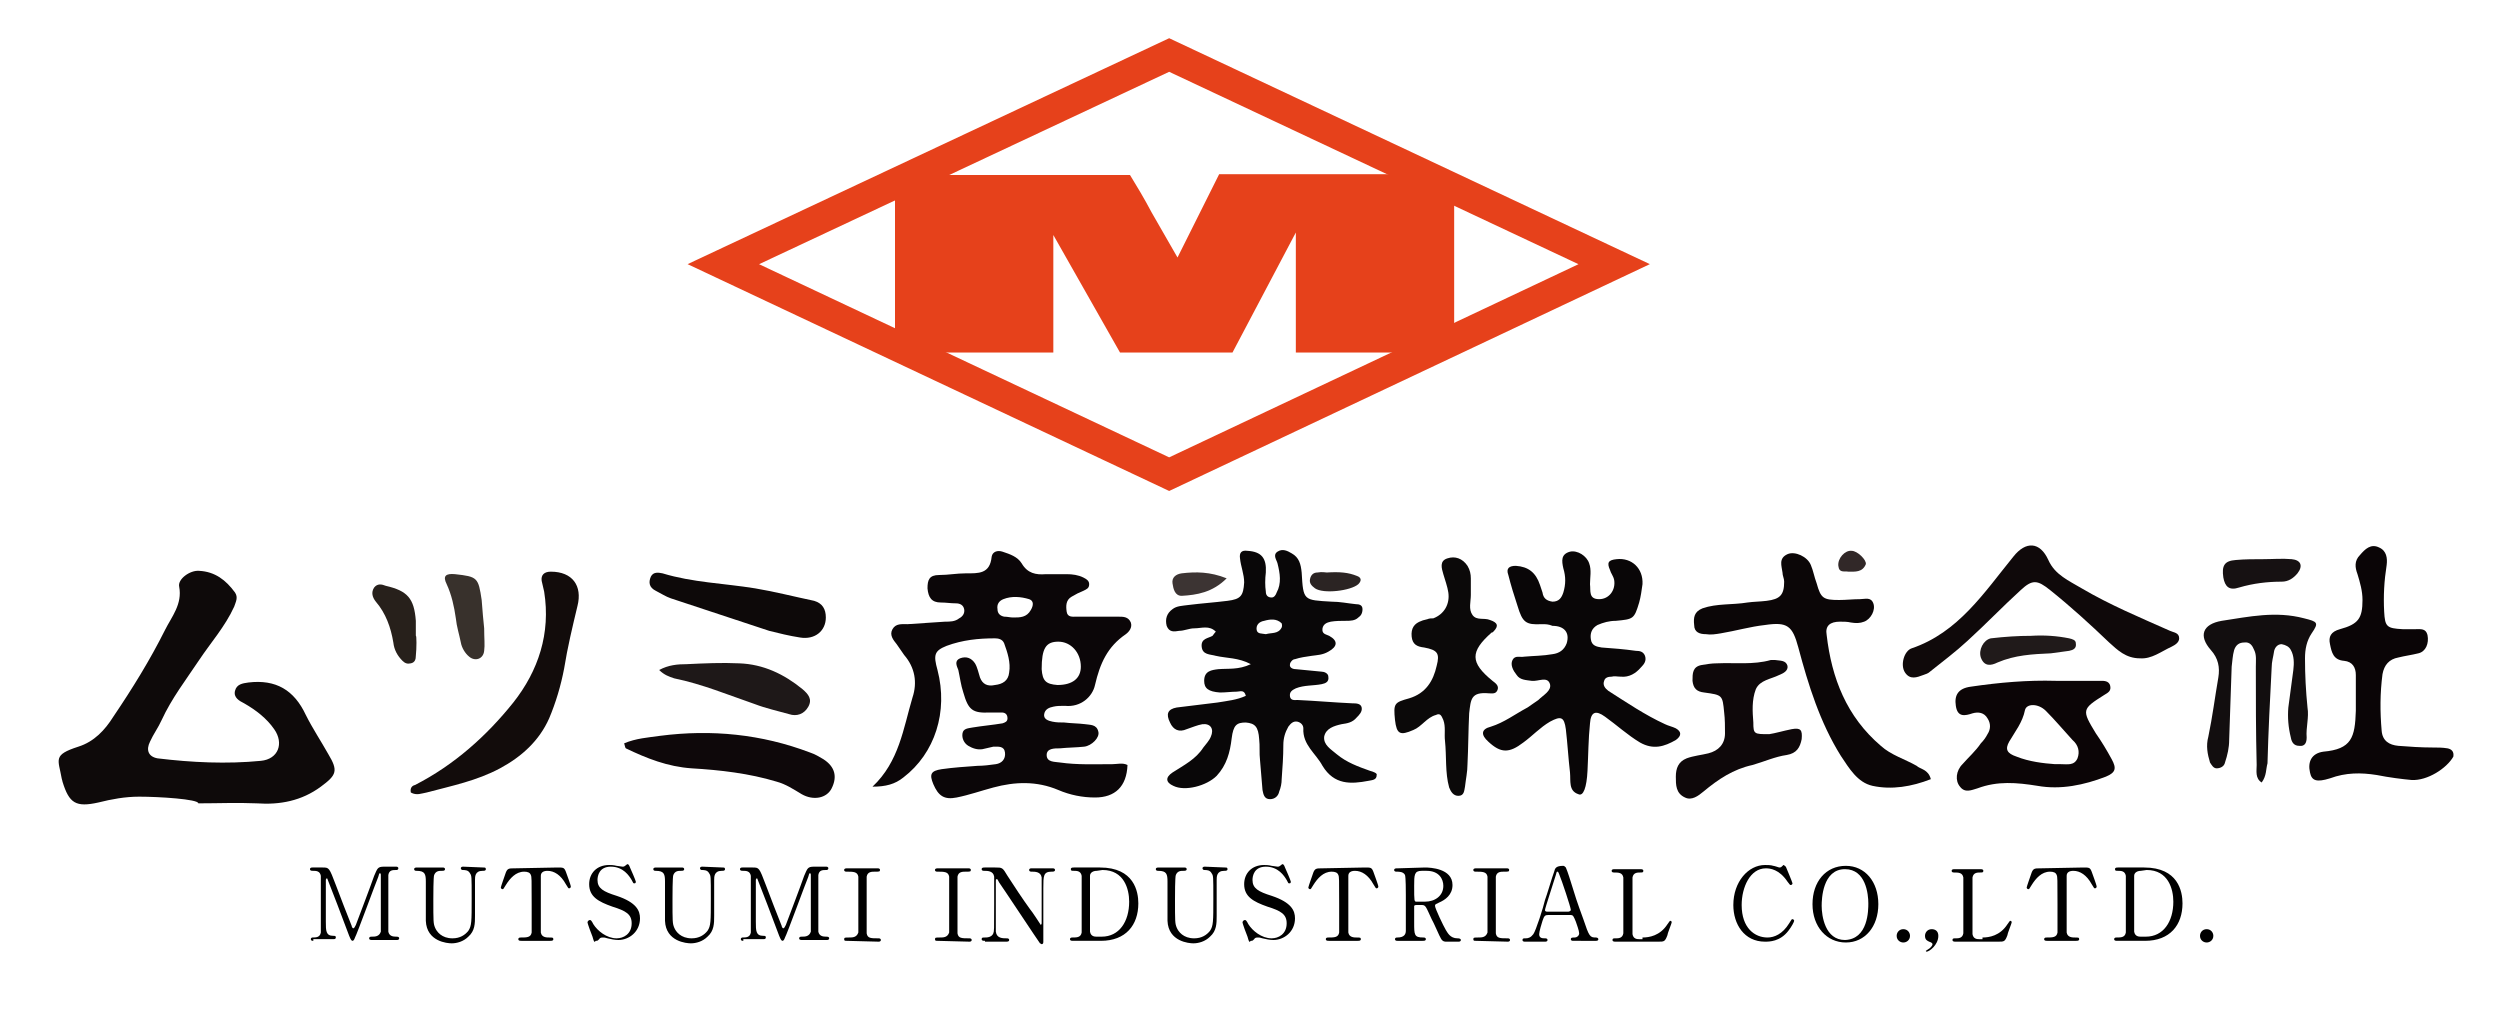 <?xml version="1.0" encoding="utf-8"?>
<!-- Generator: Adobe Illustrator 21.0.0, SVG Export Plug-In . SVG Version: 6.00 Build 0)  -->
<svg version="1.1" id="レイヤー_1" xmlns="http://www.w3.org/2000/svg" xmlns:xlink="http://www.w3.org/1999/xlink" x="0px"
	 y="0px" viewBox="0 0 300 121.4" style="enable-background:new 0 0 300 121.4;" xml:space="preserve">
<style type="text/css">
	.st0{fill:#E6411B;}
	.st1{fill:none;stroke:#E6411B;stroke-width:3.649;stroke-miterlimit:10;}
	.st2{fill:#0E0A0A;}
	.st3{fill:#090607;}
	.st4{fill:#0B0607;}
	.st5{fill:#0A0506;}
	.st6{fill:#0B0909;}
	.st7{fill:#120C0B;}
	.st8{fill:#0F090A;}
	.st9{fill:#120E0F;}
	.st10{fill:#0E080A;}
	.st11{fill:#0D0909;}
	.st12{fill:#1E1818;}
	.st13{fill:#38312C;}
	.st14{fill:#27201B;}
	.st15{fill:#201A1A;}
	.st16{fill:#161112;}
	.st17{fill:#3C3433;}
	.st18{fill:#2B2423;}
	.st19{fill:#312828;}
	.st20{fill:#0B0608;}
	.st21{fill:#090708;}
	.st22{fill:#0B0506;}
</style>
<g>
	<path class="st0" d="M174.5,21v21.3h-19V27.9l-7.6,14.4h-13.5l-8-14.1v14.1h-19V21h28.2c0.8,1.3,1.7,2.8,2.6,4.5l3.1,5.4l5-10h28.2
		V21z"/>
</g>
<g>
	<path d="M37.6,112.9c-0.1,0-0.3,0-0.3-0.2s0.2-0.2,0.2-0.2c0.4,0,0.9,0,1-0.6c0-0.2,0-0.2,0-3.4c0-0.6,0-3.2,0-3.4
		c-0.1-0.6-0.6-0.6-0.9-0.6c-0.2,0-0.4,0-0.4-0.2s0.2-0.2,0.3-0.2h1.2c0.8,0,0.8,0,1.6,2.1c0.3,0.8,1.6,4.2,1.9,4.9
		c0,0.1,0.1,0.3,0.2,0.3c0.1,0,0.2-0.2,0.3-0.4c0.6-1.6,1.6-4.2,2.2-5.9c0.4-0.9,0.4-1.1,1.2-1.1h1.4c0.1,0,0.3,0,0.3,0.2
		s-0.2,0.2-0.2,0.2c-0.5,0-0.9,0-1,0.6c0,0.2,0,2.8,0,3.4c0,3.2,0,3.3,0,3.4c0.1,0.5,0.5,0.6,0.9,0.6c0.2,0,0.4,0,0.4,0.2
		s-0.2,0.2-0.3,0.2h-2.9c-0.2,0-0.4,0-0.4-0.2s0.2-0.2,0.3-0.2c0.4,0,0.9,0,1.1-0.6c0-0.2,0-3.2,0-3.7s0-2.6,0-3.1
		c0-0.1,0-0.2-0.1-0.2s-0.1,0-0.2,0.4c-0.3,0.7-2.6,7-2.8,7.3c-0.1,0.3-0.2,0.4-0.3,0.4s-0.2-0.1-0.4-0.6c-0.4-1.1-2.5-6.6-2.6-6.8
		c0,0,0-0.1-0.1-0.1c0,0-0.1,0.1-0.1,0.2v5c0,1.1,0,1.7,0.9,1.7c0.2,0,0.3,0,0.3,0.2s-0.2,0.2-0.3,0.2h-2.4V112.9z"/>
	<path d="M58,104.1c0.2,0,0.3,0,0.3,0.2s-0.2,0.2-0.4,0.2c-0.9,0-0.9,0.7-0.9,1.1c0,0.6,0,3.6,0,4.3c0,0.9,0,1.8-0.8,2.5
		c-0.6,0.6-1.4,0.8-2,0.8c-0.5,0-3-0.2-3.1-2.7c0-0.7,0-4,0-4.7c0-0.9-0.1-1.3-1.1-1.3c-0.1,0-0.3,0-0.3-0.2s0.2-0.2,0.4-0.2h3
		c0.1,0,0.3,0,0.3,0.2s-0.2,0.2-0.4,0.2c-0.3,0-0.7,0-0.9,0.5c-0.1,0.2-0.1,2.5-0.1,2.9c0,2.7,0,2.9,0.2,3.4s0.8,1.3,2.1,1.3
		c0.9,0,1.5-0.4,1.9-0.9c0.4-0.6,0.4-1.1,0.4-3.9c0-2.7,0-2.7-0.2-3c-0.2-0.4-0.6-0.4-0.9-0.4c-0.1,0-0.2-0.1-0.2-0.2
		c0-0.2,0.2-0.2,0.3-0.2L58,104.1L58,104.1z"/>
	<path d="M66.9,104.1c0.7,0,0.8,0,1,0.5c0.1,0.3,0.6,1.6,0.6,1.8c0,0.1-0.1,0.2-0.2,0.2s-0.1,0-0.4-0.5c-0.6-1.1-1.4-1.6-2.2-1.6
		c-0.5,0-0.8,0.2-0.8,0.6c0,0.2,0,2.9,0,3.5c0,0.3,0,3.1,0,3.3c0.1,0.6,0.7,0.6,1,0.6c0.4,0,0.5,0,0.5,0.2s-0.2,0.2-0.4,0.2h-3.4
		c-0.2,0-0.4,0-0.4-0.2s0.2-0.2,0.3-0.2c0.7,0,1.2,0,1.3-0.6c0-0.2,0-0.2,0-3.4c0-3,0-3.3-0.1-3.5c-0.1-0.3-0.4-0.4-0.8-0.4
		c-1,0-1.7,0.8-2.2,1.6c-0.3,0.5-0.3,0.5-0.4,0.5c-0.1,0-0.2-0.1-0.2-0.2s0.5-1.5,0.6-1.8c0.2-0.5,0.4-0.5,1-0.5L66.9,104.1
		L66.9,104.1z"/>
	<path d="M71.1,112.4c-0.1-0.2-0.6-1.6-0.6-1.7c0-0.2,0.2-0.3,0.3-0.3c0.1,0,0.2,0.1,0.4,0.5c0.5,0.8,1.6,1.7,2.8,1.7
		c0.8,0,1.8-0.5,1.8-1.8c0-1.1-0.7-1.5-2.3-2c-1.7-0.6-2.8-1.2-2.8-2.7c0-1.3,0.9-2.3,2.4-2.3c0.2,0,0.5,0,0.9,0.1
		c0.1,0,0.6,0.1,0.7,0.1s0.2,0,0.3-0.1c0.2-0.1,0.2-0.2,0.3-0.2c0.1,0,0.2,0.1,0.3,0.4c0.1,0.2,0.7,1.6,0.7,1.7
		c0,0.2-0.1,0.2-0.2,0.2s-0.1,0-0.3-0.4c-0.3-0.5-1-1.6-2.5-1.6c-1.4,0-1.6,1.1-1.6,1.6c0,1,0.7,1.4,2.3,1.9
		c2.4,0.8,2.8,1.8,2.8,2.7c0,1.6-1.3,2.6-2.6,2.6c-0.4,0-0.9-0.1-1.3-0.2c-0.3-0.1-0.4-0.1-0.5-0.1c-0.2,0-0.4,0-0.5,0.2
		c-0.2,0.2-0.2,0.2-0.4,0.2C71.3,113.1,71.3,113.1,71.1,112.4z"/>
	<path d="M86.7,104.1c0.2,0,0.3,0,0.3,0.2s-0.2,0.2-0.4,0.2c-0.9,0-0.9,0.7-0.9,1.1c0,0.6,0,3.6,0,4.3c0,0.9,0,1.8-0.8,2.5
		c-0.6,0.6-1.4,0.8-2,0.8c-0.5,0-3-0.2-3.1-2.7c0-0.7,0-4,0-4.7c0-0.9-0.1-1.3-1.1-1.3c-0.1,0-0.3,0-0.3-0.2s0.2-0.2,0.4-0.2h3
		c0.1,0,0.3,0,0.3,0.2s-0.2,0.2-0.4,0.2c-0.3,0-0.7,0-0.9,0.5c-0.1,0.2-0.1,2.5-0.1,2.9c0,2.7,0,2.9,0.2,3.4s0.8,1.3,2.1,1.3
		c0.9,0,1.5-0.4,1.9-0.9c0.4-0.6,0.4-1.1,0.4-3.9c0-2.7,0-2.7-0.2-3c-0.2-0.4-0.6-0.4-0.9-0.4c-0.1,0-0.2-0.1-0.2-0.2
		c0-0.2,0.2-0.2,0.3-0.2L86.7,104.1L86.7,104.1z"/>
	<path d="M89.2,112.9c-0.1,0-0.3,0-0.3-0.2s0.2-0.2,0.2-0.2c0.4,0,0.9,0,1-0.6c0-0.2,0-0.2,0-3.4c0-0.6,0-3.2,0-3.4
		c-0.1-0.6-0.6-0.6-0.9-0.6c-0.2,0-0.4,0-0.4-0.2s0.2-0.2,0.3-0.2h1.2c0.8,0,0.8,0,1.6,2.1c0.3,0.8,1.6,4.2,1.9,4.9
		c0,0.1,0.1,0.3,0.2,0.3s0.2-0.2,0.3-0.4c0.6-1.6,1.6-4.2,2.2-5.9c0.4-0.9,0.4-1.1,1.2-1.1h1.4c0.1,0,0.3,0,0.3,0.2
		s-0.2,0.2-0.2,0.2c-0.5,0-0.9,0-1,0.6c0,0.2,0,2.8,0,3.4c0,3.2,0,3.3,0,3.4c0.1,0.5,0.5,0.6,0.9,0.6c0.2,0,0.4,0,0.4,0.2
		s-0.2,0.2-0.3,0.2h-2.9c-0.2,0-0.4,0-0.4-0.2s0.2-0.2,0.3-0.2c0.4,0,0.9,0,1.1-0.6c0-0.2,0-3.2,0-3.7s0-2.6,0-3.1
		c0-0.1,0-0.2-0.1-0.2s-0.1,0-0.2,0.4c-0.3,0.7-2.6,7-2.8,7.3c-0.1,0.3-0.2,0.4-0.3,0.4s-0.2-0.1-0.4-0.6c-0.4-1.1-2.5-6.6-2.6-6.8
		c0,0,0-0.1-0.1-0.1c0,0-0.1,0.1-0.1,0.2v5c0,1.1,0,1.7,0.9,1.7c0.2,0,0.3,0,0.3,0.2s-0.2,0.2-0.3,0.2h-2.4V112.9z"/>
	<path d="M101.6,112.9c-0.2,0-0.3,0-0.3-0.2s0.1-0.2,0.6-0.2c0.4,0,0.9,0,1.1-0.6c0-0.2,0-3,0-3.3c0-0.5,0-3.2,0-3.4
		c-0.1-0.6-0.6-0.6-1.4-0.6c-0.1,0-0.3,0-0.3-0.2s0.2-0.2,0.4-0.2h3.6c0.1,0,0.3,0,0.3,0.2s-0.1,0.2-0.6,0.2c-0.4,0-0.9,0-1,0.6
		c0,0.2,0,2.9,0,3.4c0,3.2,0,3.2,0,3.4c0.1,0.6,0.5,0.6,1.4,0.6c0.1,0,0.3,0,0.3,0.2s-0.2,0.2-0.3,0.2L101.6,112.9L101.6,112.9z"/>
	<path d="M112.5,112.9c-0.2,0-0.3,0-0.3-0.2s0.1-0.2,0.6-0.2c0.4,0,0.9,0,1.1-0.6c0-0.2,0-3,0-3.3c0-0.5,0-3.2,0-3.4
		c-0.1-0.6-0.6-0.6-1.4-0.6c-0.1,0-0.3,0-0.3-0.2s0.2-0.2,0.4-0.2h3.6c0.1,0,0.3,0,0.3,0.2s-0.1,0.2-0.6,0.2c-0.4,0-0.9,0-1,0.6
		c0,0.2,0,2.9,0,3.4c0,3.2,0,3.2,0,3.4c0.1,0.6,0.5,0.6,1.4,0.6c0.1,0,0.3,0,0.3,0.2s-0.2,0.2-0.3,0.2L112.5,112.9L112.5,112.9z"/>
	<path d="M118.2,112.9c-0.2,0-0.4,0-0.4-0.2s0.1-0.2,0.4-0.2c0.2,0,0.8,0,1-0.5c0.1-0.3,0.1-0.3,0.1-3.5c0-3,0-3.1,0-3.3
		c-0.1-0.7-0.8-0.7-1.2-0.7c-0.1,0-0.3,0-0.3-0.2s0.2-0.2,0.4-0.2h1.2c0.9,0,0.9,0,1.5,1c0.7,1.1,1.9,2.9,2.7,4
		c0.2,0.2,1.3,1.9,1.3,1.9s0.1-0.1,0.1-0.2c0-0.3,0-2.3,0-2.7c0-0.4,0-2.6,0-2.8c-0.1-0.7-0.8-0.7-1.2-0.7c-0.1,0-0.3,0-0.3-0.2
		s0.2-0.2,0.3-0.2h2.5c0.1,0,0.3,0,0.3,0.2s-0.2,0.2-0.4,0.2c-1,0-1,0.5-1,2c0,0.9,0,5.4,0,6.4c0,0.1,0,0.3-0.2,0.3
		c-0.1,0-0.1-0.1-0.2-0.1c-0.1-0.1-4.8-7.2-4.9-7.3c-0.2-0.4-0.2-0.4-0.3-0.4s-0.1,0.1-0.1,0.2c0,0.4,0,2.5,0,3s0,2.9,0,3.1
		c0.1,0.8,0.8,0.8,1.3,0.8c0.1,0,0.3,0,0.3,0.2s-0.2,0.2-0.4,0.2h-2.5V112.9z"/>
	<path d="M132,104.1c4.1,0,4.6,2.9,4.6,4.3c0,2.6-1.5,4.5-4.5,4.5h-3.3c-0.2,0-0.4,0-0.4-0.2s0.2-0.2,0.3-0.2c0.5,0,1,0,1.1-0.6
		c0-0.2,0-0.2,0-3.4c0-0.6,0-3.2,0-3.4c-0.1-0.6-0.6-0.6-0.9-0.6c-0.3,0-0.4,0-0.4-0.2s0.2-0.2,0.4-0.2L132,104.1L132,104.1z
		 M131.6,104.5c-0.4,0-0.8,0.2-0.8,0.6c0,0.2,0,2.8,0,3.3c0,3.2,0,3.2,0,3.4c0.1,0.6,0.6,0.6,0.8,0.6h0.6c2.1,0,3.3-1.8,3.3-4.2
		c0-1.5-0.6-3.8-3.2-3.8L131.6,104.5L131.6,104.5z"/>
	<path d="M147,104.1c0.2,0,0.3,0,0.3,0.2s-0.2,0.2-0.4,0.2c-0.9,0-0.9,0.7-0.9,1.1c0,0.6,0,3.6,0,4.3c0,0.9,0,1.8-0.8,2.5
		c-0.6,0.6-1.4,0.8-2,0.8c-0.5,0-3-0.2-3.1-2.7c0-0.7,0-4,0-4.7c0-0.9-0.1-1.3-1.1-1.3c-0.1,0-0.3,0-0.3-0.2s0.2-0.2,0.4-0.2h3
		c0.1,0,0.3,0,0.3,0.2s-0.2,0.2-0.4,0.2c-0.3,0-0.7,0-0.9,0.5c-0.1,0.2-0.1,2.5-0.1,2.9c0,2.7,0,2.9,0.2,3.4s0.8,1.3,2.1,1.3
		c0.9,0,1.5-0.4,1.9-0.9c0.4-0.6,0.4-1.1,0.4-3.9c0-2.7,0-2.7-0.2-3c-0.2-0.4-0.6-0.4-0.9-0.4c-0.1,0-0.2-0.1-0.2-0.2
		c0-0.2,0.2-0.2,0.3-0.2L147,104.1L147,104.1z"/>
	<path d="M149.7,112.4c-0.1-0.2-0.6-1.6-0.6-1.7c0-0.2,0.2-0.3,0.3-0.3s0.2,0.1,0.4,0.5c0.5,0.8,1.6,1.7,2.8,1.7
		c0.8,0,1.8-0.5,1.8-1.8c0-1.1-0.7-1.5-2.3-2c-1.7-0.6-2.8-1.2-2.8-2.7c0-1.3,0.9-2.3,2.4-2.3c0.2,0,0.5,0,0.9,0.1
		c0.1,0,0.6,0.1,0.7,0.1c0.1,0,0.2,0,0.3-0.1c0.2-0.1,0.2-0.2,0.3-0.2s0.2,0.1,0.3,0.4c0.1,0.2,0.7,1.6,0.7,1.7
		c0,0.2-0.1,0.2-0.2,0.2c-0.1,0-0.1,0-0.3-0.4c-0.3-0.5-1-1.6-2.5-1.6c-1.4,0-1.6,1.1-1.6,1.6c0,1,0.7,1.4,2.3,1.9
		c2.4,0.8,2.8,1.8,2.8,2.7c0,1.6-1.3,2.6-2.6,2.6c-0.4,0-0.9-0.1-1.3-0.2c-0.3-0.1-0.4-0.1-0.5-0.1c-0.2,0-0.4,0-0.5,0.2
		c-0.2,0.2-0.2,0.2-0.4,0.2C149.9,113.1,149.9,113.1,149.7,112.4z"/>
	<path d="M163.8,104.1c0.7,0,0.8,0,1,0.5c0.1,0.3,0.6,1.6,0.6,1.8c0,0.1-0.1,0.2-0.2,0.2c-0.1,0-0.1,0-0.4-0.5
		c-0.6-1.1-1.4-1.6-2.2-1.6c-0.5,0-0.8,0.2-0.8,0.6c0,0.2,0,2.9,0,3.5c0,0.3,0,3.1,0,3.3c0.1,0.6,0.7,0.6,1,0.6c0.4,0,0.5,0,0.5,0.2
		s-0.2,0.2-0.4,0.2h-3.4c-0.2,0-0.4,0-0.4-0.2s0.2-0.2,0.3-0.2c0.7,0,1.2,0,1.3-0.6c0-0.2,0-0.2,0-3.4c0-3,0-3.3-0.1-3.5
		c-0.1-0.3-0.4-0.4-0.8-0.4c-1,0-1.7,0.8-2.2,1.6c-0.3,0.5-0.3,0.5-0.4,0.5c-0.1,0-0.2-0.1-0.2-0.2s0.5-1.5,0.6-1.8
		c0.2-0.5,0.4-0.5,1-0.5L163.8,104.1L163.8,104.1z"/>
	<path d="M171,104.1c0.6,0,3.3,0.1,3.3,2.1c0,1.2-0.9,1.8-1.6,2.1c-0.4,0.2-0.5,0.2-0.5,0.4c0,0.3,1,2.4,1.3,2.9
		c0.2,0.3,0.5,1,1.4,1c0.1,0,0.4,0,0.4,0.2s-0.2,0.2-0.3,0.2h-1.5c-0.1,0-0.4,0-0.6-0.4c-0.1-0.1-0.9-2-1.1-2.3
		c-0.7-1.5-0.7-1.7-1.2-1.7H170c-0.1,0-0.2,0-0.3,0.1c0,0.1,0,1.7,0,2c0,1.5,0,1.8,1.1,1.8c0.1,0,0.3,0,0.3,0.2s-0.2,0.2-0.4,0.2h-3
		c-0.1,0-0.3,0-0.3-0.2s0.2-0.2,0.3-0.2c0.8,0,1-0.4,1-0.8s0-3.7,0-4.3c0-0.4,0-2.1-0.1-2.4c-0.2-0.4-0.7-0.4-1-0.4
		c-0.1,0-0.3,0-0.3-0.2s0.2-0.2,0.4-0.2L171,104.1L171,104.1z M170.6,104.5c-0.9,0-0.9,0.5-0.9,1.8c0,1.9,0,1.9,0.3,1.9h1
		c1.2,0,2.2-0.7,2.2-1.9c0-0.8-0.5-1.8-2-1.8H170.6z"/>
	<path d="M177.1,112.9c-0.2,0-0.3,0-0.3-0.2s0.1-0.2,0.6-0.2c0.4,0,0.9,0,1.1-0.6c0-0.2,0-3,0-3.3c0-0.5,0-3.2,0-3.4
		c-0.1-0.6-0.6-0.6-1.4-0.6c-0.1,0-0.3,0-0.3-0.2s0.2-0.2,0.4-0.2h3.6c0.1,0,0.3,0,0.3,0.2s-0.1,0.2-0.6,0.2c-0.4,0-0.9,0-1,0.6
		c0,0.2,0,2.9,0,3.4c0,3.2,0,3.2,0,3.4c0.1,0.6,0.5,0.6,1.4,0.6c0.1,0,0.3,0,0.3,0.2s-0.2,0.2-0.3,0.2L177.1,112.9L177.1,112.9z"/>
	<path d="M188.8,112.9c-0.1,0-0.3,0-0.3-0.2s0.2-0.2,0.5-0.2c0.2,0,0.5-0.2,0.5-0.5s-0.3-1.1-0.4-1.4c-0.3-0.7-0.3-0.8-0.7-0.8h-2.6
		c-0.4,0-0.5,0.1-0.7,0.7c-0.1,0.3-0.4,1.3-0.4,1.6c0,0.5,0.4,0.5,0.7,0.5c0.1,0,0.3,0,0.3,0.2s-0.2,0.2-0.3,0.2H183
		c-0.1,0-0.3,0-0.3-0.2s0.1-0.2,0.4-0.2c0.3,0,0.6-0.1,0.9-0.5c0.3-0.4,1.2-3.2,1.4-4.1c0.2-0.5,0.9-2.9,1.1-3.4
		c0.1-0.4,0.2-0.7,1.1-0.7c0.1,0,0.2,0.1,0.3,0.2c0.1,0.2,0.3,0.8,0.4,1.1c0.8,2.6,0.9,2.9,1.7,5.1c0.7,2.1,0.8,2.2,1.5,2.2
		c0.2,0,0.3,0.1,0.3,0.2c0,0.2-0.2,0.2-0.3,0.2L188.8,112.9L188.8,112.9z M188.2,109.4c0.1,0,0.3-0.1,0.3-0.2c0-0.3-1.1-3.6-1.4-4.3
		c-0.1-0.2-0.1-0.3-0.2-0.3c-0.1,0-0.1,0-0.2,0.4c-0.3,1-1.3,4-1.3,4.2s0.2,0.2,0.3,0.2C185.7,109.4,188.2,109.4,188.2,109.4z"/>
	<path d="M197.1,112.5c0.8,0,2.1-0.2,3-1.6c0.2-0.3,0.3-0.4,0.3-0.4c0.1,0,0.2,0,0.2,0.2c0,0.1-0.5,1.3-0.5,1.5
		c-0.3,0.8-0.4,0.8-1.1,0.8h-5.1c-0.2,0-0.4,0-0.4-0.2s0.1-0.2,0.4-0.2c0.3,0,0.8,0,0.9-0.6c0-0.2,0-3,0-3.3c0-0.5,0-3.2,0-3.4
		c-0.1-0.6-0.6-0.6-1.1-0.6c-0.1,0-0.3,0-0.3-0.2s0.2-0.2,0.4-0.2h3c0.2,0,0.4,0,0.4,0.2s-0.1,0.2-0.4,0.2c-0.3,0-0.8,0-0.9,0.6
		c0,0.2,0,2.8,0,3.4c0,3.2,0,3.2,0,3.4c0.1,0.6,0.6,0.6,0.8,0.6h0.4V112.5z"/>
	<path d="M214.3,104c0,0,0.8,1.9,0.8,2s-0.1,0.2-0.2,0.2s-0.1,0-0.4-0.4c-1-1.5-2.1-1.6-2.6-1.6c-1.9,0-2.9,2.3-2.9,4.4
		c0,2.8,1.6,3.9,3.1,3.9c0.8,0,1.8-0.4,2.6-1.7c0.3-0.5,0.3-0.5,0.4-0.5s0.2,0.1,0.2,0.2s-0.3,0.7-0.7,1.2c-1,1.3-2.3,1.3-2.8,1.3
		c-2.5,0-3.8-2.1-3.8-4.4c0-2.8,1.8-4.8,3.8-4.8c0.3,0,0.7,0,1,0.1c0.1,0,0.7,0.2,0.7,0.2c0.1,0,0.2,0,0.3-0.1
		c0.2-0.2,0.2-0.2,0.3-0.2C214.1,103.9,214.2,103.9,214.3,104z"/>
	<path d="M221.5,113.1c-2.3,0-4-1.9-4-4.6s1.6-4.6,4-4.6c2.3,0,3.9,1.9,3.9,4.6S223.8,113.1,221.5,113.1z M224.2,108.4
		c0-1.1-0.3-4.1-2.8-4.1c-2.7,0-2.8,3.6-2.8,4.4c0,1.2,0.4,4.1,2.8,4.1C224.2,112.7,224.2,109.2,224.2,108.4z"/>
	<path d="M227.6,112.3c0-0.4,0.3-0.8,0.8-0.8s0.8,0.4,0.8,0.8c0,0.5-0.4,0.8-0.8,0.8S227.6,112.8,227.6,112.3z"/>
	<path d="M231.4,113.9c0.2-0.1,0.5-0.4,0.5-0.6c0-0.1-0.1-0.2-0.4-0.3c-0.2-0.1-0.5-0.2-0.5-0.7c0-0.4,0.3-0.8,0.8-0.8
		c0.4,0,0.8,0.2,0.8,0.8c0,1.1-1.1,1.9-1.4,1.9c-0.1,0-0.1-0.1-0.1-0.1C231.1,114.1,231.1,114.1,231.4,113.9z"/>
	<path d="M237.9,112.5c0.8,0,2.1-0.2,3-1.6c0.2-0.3,0.3-0.4,0.3-0.4c0.1,0,0.2,0,0.2,0.2c0,0.1-0.5,1.3-0.5,1.5
		c-0.3,0.8-0.4,0.8-1.1,0.8h-5.1c-0.2,0-0.4,0-0.4-0.2s0.1-0.2,0.4-0.2c0.3,0,0.8,0,0.9-0.6c0-0.2,0-3,0-3.3c0-0.5,0-3.2,0-3.4
		c-0.1-0.6-0.6-0.6-1.1-0.6c-0.1,0-0.3,0-0.3-0.2s0.2-0.2,0.4-0.2h3c0.2,0,0.4,0,0.4,0.2s-0.1,0.2-0.4,0.2c-0.3,0-0.8,0-0.9,0.6
		c0,0.2,0,2.8,0,3.4c0,3.2,0,3.2,0,3.4c0.1,0.6,0.6,0.6,0.8,0.6h0.4V112.5z"/>
	<path d="M250,104.1c0.7,0,0.8,0,1,0.5c0.1,0.3,0.6,1.6,0.6,1.8c0,0.1-0.1,0.2-0.2,0.2c-0.1,0-0.1,0-0.4-0.5
		c-0.6-1.1-1.4-1.6-2.2-1.6c-0.5,0-0.8,0.2-0.8,0.6c0,0.2,0,2.9,0,3.5c0,0.3,0,3.1,0,3.3c0.1,0.6,0.7,0.6,1,0.6c0.4,0,0.5,0,0.5,0.2
		s-0.2,0.2-0.4,0.2h-3.4c-0.2,0-0.4,0-0.4-0.2s0.2-0.2,0.3-0.2c0.7,0,1.2,0,1.3-0.6c0-0.2,0-0.2,0-3.4c0-3,0-3.3-0.1-3.5
		c-0.1-0.3-0.4-0.4-0.8-0.4c-1,0-1.7,0.8-2.2,1.6c-0.3,0.5-0.3,0.5-0.4,0.5c-0.1,0-0.2-0.1-0.2-0.2s0.5-1.5,0.6-1.8
		c0.2-0.5,0.4-0.5,1-0.5L250,104.1L250,104.1z"/>
	<path d="M257.3,104.1c4.1,0,4.6,2.9,4.6,4.3c0,2.6-1.5,4.5-4.5,4.5h-3.3c-0.2,0-0.4,0-0.4-0.2s0.2-0.2,0.3-0.2c0.5,0,1,0,1.1-0.6
		c0-0.2,0-0.2,0-3.4c0-0.6,0-3.2,0-3.4c-0.1-0.6-0.6-0.6-0.9-0.6c-0.3,0-0.4,0-0.4-0.2s0.2-0.2,0.4-0.2L257.3,104.1L257.3,104.1z
		 M256.9,104.5c-0.4,0-0.8,0.2-0.8,0.6c0,0.2,0,2.8,0,3.3c0,3.2,0,3.2,0,3.4c0.1,0.6,0.6,0.6,0.8,0.6h0.6c2.1,0,3.3-1.8,3.3-4.2
		c0-1.5-0.6-3.8-3.2-3.8L256.9,104.5L256.9,104.5z"/>
	<path d="M264,112.3c0-0.4,0.3-0.8,0.8-0.8s0.8,0.4,0.8,0.8c0,0.5-0.4,0.8-0.8,0.8S264,112.8,264,112.3z"/>
</g>
<polygon class="st1" points="193.7,31.7 140.3,6.6 86.8,31.7 140.3,56.9 "/>
<path class="st2" d="M16.7,95.6c-1.7,0-3.3,0.3-4.9,0.7c-2.7,0.6-3.5,0.1-4.3-2.5c0-0.1-0.1-0.3-0.1-0.4c-0.4-2.3-1.1-2.8,2-3.8
	c1.9-0.6,3.2-2,4.2-3.6c2.3-3.4,4.4-6.8,6.2-10.4c0.8-1.6,2.1-3.1,1.7-5.2c-0.2-0.9,1.3-2,2.4-1.9c1.9,0.1,3.2,1.1,4.3,2.6
	c0.4,0.6,0.1,1.1-0.1,1.7c-1.1,2.4-2.8,4.3-4.2,6.4c-1.6,2.4-3.3,4.6-4.5,7.2c-0.4,0.9-1,1.7-1.4,2.6c-0.5,1-0.2,1.8,0.9,2
	c4.1,0.5,8.3,0.7,12.4,0.3c2.1-0.2,2.8-2.1,1.6-3.8c-0.9-1.3-2.2-2.3-3.6-3.1c-0.6-0.3-1.3-0.7-1.1-1.5c0.2-0.8,0.9-0.9,1.6-1
	c3.3-0.4,5.5,0.9,6.9,3.9c0.8,1.6,1.8,3.1,2.7,4.7c1.2,2,1,2.5-0.9,3.9c-2.3,1.7-4.9,2.2-7.7,2c-2.3-0.1-4.7,0-7,0
	C23.8,95.9,19.1,95.6,16.7,95.6z"/>
<path class="st3" d="M185,74.9c-1.9,0.1-2.3-0.2-2.9-2.2c-0.4-1.2-0.8-2.5-1.1-3.7c-0.3-0.8,0.1-1.1,0.9-1.1
	c1.5,0.1,2.4,0.8,2.9,2.3c0.1,0.3,0.2,0.6,0.3,0.9c0.1,0.7,0.5,1,1.2,1.1c0.8,0,1.1-0.5,1.3-1.1c0.3-1,0.3-1.9,0-2.9
	c-0.2-0.9-0.3-1.7,0.8-2c0.9-0.2,2,0.5,2.3,1.4c0.3,0.8,0.1,1.7,0.1,2.5c0.1,0.8-0.2,1.8,1.1,1.8c1.2,0,2-1.1,1.8-2.3
	c-0.1-0.5-0.4-0.8-0.5-1.2c-0.4-0.9-0.2-1.2,0.8-1.3c1.8-0.2,3.2,1.1,3.1,3c-0.1,0.7-0.2,1.5-0.4,2.2c-0.6,2-0.7,2-2.8,2.2
	c-0.8,0-1.5,0.2-2.2,0.5c-0.7,0.4-0.9,1-0.8,1.7c0.1,0.8,0.7,0.9,1.3,1c1.4,0.1,2.7,0.2,4.1,0.4c0.5,0,0.9,0.1,1.1,0.6
	c0.2,0.6-0.1,1-0.5,1.4c-0.6,0.7-1.4,1.2-2.4,1.1c-0.4,0-0.8-0.1-1.1,0c-0.4,0-0.8,0.1-0.9,0.5c-0.2,0.5,0.1,0.9,0.5,1.2
	c2.2,1.4,4.4,2.9,6.8,4c0.4,0.2,0.9,0.3,1.3,0.5c0.7,0.4,0.7,0.9,0,1.4c-1.4,0.8-2.7,1.2-4.3,0.3c-1.5-0.9-2.8-2.1-4.2-3.1
	c-1.1-0.8-1.7-0.6-1.8,0.8c-0.2,1.9-0.2,3.8-0.3,5.7c-0.1,2-0.5,3.1-1.1,2.8c-1.2-0.4-0.9-1.6-1-2.6c-0.2-1.7-0.3-3.5-0.5-5.2
	c-0.2-1.5-0.6-1.6-1.9-0.9c-1.2,0.7-2.1,1.7-3.2,2.5c-1.7,1.3-2.7,1.3-4.2-0.1c-0.9-0.8-0.9-1.5,0.3-1.8c1.6-0.5,2.9-1.5,4.4-2.3
	c0.4-0.3,0.9-0.6,1.3-0.9c0.6-0.6,1.6-1.1,1.4-1.9c-0.3-1-1.4-0.3-2.2-0.4c-0.7-0.1-1.4-0.1-1.8-0.7c-0.4-0.5-0.8-1.2-0.5-1.8
	c0.3-0.6,0.9-0.3,1.4-0.4c1.1-0.1,2.3-0.1,3.4-0.3c0.8-0.1,1.4-0.5,1.7-1.3c0.4-1.3-0.3-2.1-1.7-2.1C185.8,74.9,185.5,74.9,185,74.9
	z"/>
<path class="st4" d="M231.7,93.5c-2.3,0.9-4.7,1.3-7,0.8c-1.8-0.4-2.8-2.1-3.8-3.6c-2.5-4-3.9-8.5-5.1-13c-0.7-2.6-1.3-3.1-4-2.7
	c-1.8,0.2-3.5,0.7-5.3,1c-0.6,0.1-1.2,0.2-1.8,0.1c-0.7,0-1.4-0.2-1.4-1.1c-0.1-0.9,0-1.6,1-2c1.7-0.6,3.6-0.4,5.4-0.7
	c0.7-0.1,1.5-0.1,2.3-0.2c1.6-0.2,2.1-0.7,2.1-2.3c0-0.4-0.2-0.7-0.2-1.1c-0.1-0.8-0.5-1.7,0.6-2.2c0.9-0.4,2.4,0.3,2.8,1.3
	c0.3,0.7,0.4,1.4,0.7,2.2c0.5,1.8,0.8,2,2.7,2c0.8,0,1.7-0.1,2.5-0.1c0.6,0,1.3-0.3,1.6,0.5c0.3,0.8-0.3,1.9-1.1,2.2
	c-0.5,0.2-1,0.2-1.6,0.1c-0.4-0.1-0.9-0.1-1.3-0.1c-1.2,0-1.8,0.5-1.6,1.6c0.6,5.2,2.4,9.8,6.5,13.3c1.2,1.1,2.9,1.6,4.3,2.4
	C230.4,92.3,231.4,92.3,231.7,93.5z"/>
<path class="st5" d="M289.4,93.6c-1.1-0.1-2.7-0.3-4.2-0.6c-1.9-0.3-3.7-0.3-5.6,0.4c-1.6,0.5-2.2,0.3-2.4-0.7
	c-0.3-1.3,0.2-2.3,1.6-2.5c3.4-0.3,3.8-1.7,3.9-4.9c0-1.4,0-2.9,0-4.3c0-0.9-0.4-1.6-1.4-1.7c-1.3-0.1-1.5-1-1.7-2
	c-0.2-0.9,0.1-1.5,1.2-1.8c2.2-0.6,2.7-1.3,2.7-3.5c0-1.1-0.3-2.1-0.6-3.1c-0.3-0.8-0.4-1.6,0.3-2.3c0.6-0.7,1.3-1.4,2.3-0.9
	c0.9,0.4,1,1.3,0.9,2.1c-0.3,1.9-0.4,3.7-0.3,5.6c0.1,1.8,0.3,2,2.2,2.1c0.5,0,1.1,0,1.6,0c0.6,0,1.2-0.1,1.4,0.7
	c0.2,1-0.2,2-1.1,2.2c-0.8,0.2-1.6,0.3-2.4,0.5c-1.1,0.2-1.7,0.9-1.9,2c-0.3,2.3-0.3,4.5-0.1,6.8c0.1,1.2,0.9,1.7,2,1.8
	c1.3,0.1,2.7,0.2,4.1,0.2c0.6,0,1.2,0,1.8,0.1c0.5,0.1,0.8,0.4,0.7,1C293.6,92.2,291.3,93.7,289.4,93.6z"/>
<path class="st6" d="M172.3,85.8c-1.1,0.3-1.7,1.4-2.7,1.8c-1.6,0.7-2,0.5-2.2-1.2c-0.2-2-0.1-2.1,1.7-2.6c2-0.6,2.9-2.1,3.3-3.9
	c0.4-1.5,0.1-1.9-1.5-2.2c-0.9-0.1-1.4-0.4-1.5-1.3c-0.1-1,0.3-1.6,1.2-1.9c0.2-0.1,0.4-0.1,0.7-0.2c0.2-0.1,0.5-0.1,0.7-0.1
	c1.3-0.5,2-1.7,1.8-3.1c-0.1-0.7-0.4-1.5-0.6-2.2c-0.2-0.7-0.5-1.6,0.5-1.9c0.9-0.3,1.8,0,2.4,0.9c0.3,0.5,0.4,1,0.4,1.5
	c0,0.7,0,1.4,0,2c0,0.8-0.3,1.7,0.2,2.4c0.5,0.7,1.4,0.3,2.1,0.6c0.9,0.3,1.1,0.7,0.4,1.4c-0.1,0.1-0.1,0.1-0.2,0.1
	c-2.6,2.3-2.6,3.6,0.1,5.8c0.4,0.3,0.8,0.6,0.6,1.1c-0.2,0.5-0.6,0.4-1,0.4c-2.2-0.2-2.2,0.7-2.4,2.4c-0.1,2-0.1,4.1-0.2,6.1
	c0,0.9-0.2,1.8-0.3,2.7c-0.1,0.5-0.1,1.1-0.8,1.1c-0.6,0-0.9-0.5-1.1-1c-0.5-1.8-0.3-3.7-0.5-5.6c-0.1-0.8,0.1-1.7-0.2-2.5
	C173,86,172.9,85.5,172.3,85.8z"/>
<path class="st7" d="M49.3,95.1c-0.1-0.5,0.1-0.8,0.5-0.9c4.7-2.4,8.6-5.9,11.8-9.9c3-3.8,4.5-8.3,3.7-13.3
	c-0.1-0.4-0.2-0.9-0.3-1.3c-0.1-0.7,0.3-1.1,1.1-1.1c2.6,0,3.8,1.7,3.2,4.1c-0.6,2.5-1.2,5-1.6,7.5c-0.4,2.1-1,4.1-1.8,6
	c-1.2,2.7-3.3,4.6-5.9,6c-2.8,1.5-5.8,2.1-8.8,2.9C50.6,95.2,50,95.5,49.3,95.1z"/>
<path class="st8" d="M256.8,79c-1.7,0-2.7-1-3.7-1.9c-2.3-2.2-4.6-4.3-7.1-6.3c-1.5-1.2-2.1-1.3-3.5,0c-2.2,2-4.2,4.1-6.4,6.1
	c-1.4,1.3-3,2.5-4.5,3.7c-0.2,0.2-0.5,0.3-0.8,0.4c-0.8,0.3-1.6,0.6-2.2-0.3c-0.6-0.9-0.1-2.6,0.8-2.9c5.6-1.9,8.7-6.7,12.2-11
	c1.5-1.9,3.2-1.8,4.2,0.4c0.8,1.8,2.5,2.5,4,3.4c3.4,2,7,3.5,10.6,5.1c0.4,0.2,1.1,0.2,1.1,0.9c0,0.5-0.5,0.8-0.9,1
	C259.3,78.2,258.2,79.1,256.8,79z"/>
<path class="st9" d="M271.4,93.9c-0.8-0.5-0.6-1.4-0.6-2.1c-0.1-3.9-0.1-7.9-0.1-11.8c0-0.7,0.1-1.4-0.2-2c-0.2-0.5-0.5-1-1.2-0.9
	c-0.6,0-1,0.3-1.2,0.9c-0.2,0.7-0.2,1.3-0.3,2c-0.1,2.9-0.2,5.9-0.3,8.8c0,0.9-0.2,1.8-0.5,2.7c-0.1,0.5-0.6,0.7-1,0.7
	c-0.4,0-0.6-0.4-0.8-0.7c-0.3-1-0.5-2-0.2-3.1c0.5-2.4,0.8-4.8,1.2-7.1c0.2-1.2,0-2.3-0.9-3.3c-1.5-1.7-1-3.1,1.3-3.5
	c3.3-0.5,6.5-1.2,9.9-0.3c1.6,0.4,1.8,0.5,0.9,1.8c-0.6,0.9-0.8,1.9-0.8,3c0,2,0.1,3.9,0.3,5.9c0.2,1.2-0.2,2.4-0.1,3.6
	c0,0.6-0.2,1.1-0.9,1c-0.6,0-0.9-0.4-1-1c-0.3-1.2-0.4-2.4-0.3-3.6c0.2-1.5,0.4-3,0.6-4.5c0.1-0.8,0.1-1.7-0.3-2.4
	c-0.2-0.4-0.6-0.6-1.1-0.7c-0.5,0-0.8,0.4-0.9,0.8c-0.1,0.7-0.3,1.3-0.3,2c-0.2,3.8-0.4,7.7-0.5,11.5
	C271.9,92.3,272,93.1,271.4,93.9z"/>
<path class="st10" d="M212.3,88.1c0.7-0.1,1.7-0.4,2.7-0.6c1.1-0.2,1.3,0.1,1.2,1.2c-0.2,1-0.6,1.7-1.8,1.9
	c-1.4,0.2-2.7,0.8-4.1,1.2c-2.3,0.5-4.1,1.7-5.9,3.2c-0.6,0.5-1.4,1.1-2.2,0.7c-1.1-0.5-1.1-1.5-1.1-2.5c0-1,0.3-1.8,1.3-2.2
	c0.8-0.3,1.8-0.4,2.6-0.6c1.2-0.3,2-1.1,2-2.4c0-0.8,0-1.7-0.1-2.5c-0.2-2.1-0.2-2.1-2.4-2.4c-0.9-0.1-1.3-0.5-1.4-1.4
	c0-0.9,0-1.7,1.1-1.9c0.6-0.1,1.2-0.2,1.8-0.2c2.2-0.1,4.4,0.2,6.5-0.4c0.1,0,0.3,0,0.5,0c0.6,0.1,1.3,0,1.5,0.7
	c0.1,0.6-0.5,0.9-1,1.1c-1,0.5-2.3,0.6-2.8,1.7c-0.5,1.3-0.4,2.7-0.3,4C210.4,88.1,210.5,88.1,212.3,88.1z"/>
<path class="st10" d="M74.9,89.2c1.4-0.6,2.9-0.7,4.3-0.9c6.2-0.8,12.2-0.2,18,2c0.6,0.2,1.1,0.5,1.6,0.8c1.4,0.9,1.7,2.1,1,3.5
	c-0.6,1.2-2.2,1.5-3.6,0.7c-1-0.6-1.9-1.2-3-1.5c-3.3-1-6.8-1.4-10.2-1.6c-2.9-0.2-5.4-1.2-7.9-2.4C75,89.7,75,89.5,74.9,89.2z"/>
<path class="st11" d="M99.1,74.1c0,1.6-1.3,2.7-3.1,2.4c-1.3-0.2-2.5-0.5-3.7-0.8c-3.9-1.3-7.9-2.6-11.8-3.9
	c-0.6-0.2-1.2-0.6-1.8-0.9c-0.8-0.4-0.9-1-0.6-1.7c0.3-0.6,0.9-0.5,1.4-0.4c3.6,1.1,7.4,1.2,11.1,1.8c2.4,0.4,4.7,1,7.1,1.5
	C98.7,72.4,99.1,73.1,99.1,74.1z"/>
<path class="st12" d="M79.1,80.4c1.1-0.6,2.2-0.7,3.3-0.7c2.1-0.1,4.2-0.2,6.3-0.1c2.9,0.1,5.4,1.3,7.6,3.1c0.7,0.6,1.2,1.2,0.7,2.1
	c-0.5,0.9-1.4,1.2-2.3,0.9c-1.4-0.4-2.8-0.7-4.1-1.2c-3.2-1.1-6.3-2.4-9.7-3.1C80.3,81.2,79.7,81,79.1,80.4z"/>
<path class="st13" d="M58.1,75.4c0,1.2,0.1,2,0,2.7c-0.1,1-1.1,1.3-1.8,0.7c-0.5-0.4-0.9-1.1-1-1.7c-0.2-1-0.5-1.9-0.6-2.9
	c-0.2-1.4-0.5-2.8-1.1-4.1c-0.5-1-0.1-1.3,1-1.2c2.7,0.3,2.8,0.4,3.2,3.1C57.9,73.3,58,74.5,58.1,75.4z"/>
<path class="st14" d="M49.9,78.7c0,0.4-0.1,0.8-0.6,0.9c-0.4,0.1-0.7,0-1-0.3c-0.6-0.6-1-1.3-1.1-2.2c-0.3-1.8-0.9-3.5-2.1-4.9
	c-0.4-0.5-0.6-1.1-0.2-1.7c0.4-0.5,0.9-0.4,1.4-0.2c2.6,0.6,3.4,1.5,3.6,4.2c0,0.6,0,1.2,0,1.8C50,76.2,50,77.8,49.9,78.7z"/>
<path class="st15" d="M243.7,76.3c1.6-0.1,3.1,0,4.6,0.3c0.4,0.1,0.8,0.2,0.8,0.6c0.1,0.6-0.3,0.8-0.8,0.9c-0.7,0.1-1.5,0.2-2.2,0.3
	c-2.2,0.1-4.3,0.2-6.4,1.1c-0.8,0.4-1.6,0.5-2-0.6c-0.3-0.9,0.3-2.1,1.2-2.3C240.6,76.4,242.2,76.3,243.7,76.3z"/>
<path class="st16" d="M271.6,67.1c1.1,0,2.3-0.1,3.4,0c1.1,0.1,1.4,0.8,0.7,1.7c-0.5,0.6-1.1,1-1.9,1c-1.7,0-3.4,0.2-5.1,0.7
	c-1.2,0.4-1.7-0.1-1.9-1.2c-0.2-1.4,0.1-2,1.5-2.1C269.4,67.1,270.5,67.1,271.6,67.1C271.6,67.1,271.6,67.1,271.6,67.1z"/>
<path class="st17" d="M147.2,69.4c-1.7,1.7-3.6,2-5.4,2.1c-0.8,0-1-0.8-1.1-1.5c-0.1-0.7,0.4-1.1,1.1-1.2
	C143.5,68.6,145.2,68.6,147.2,69.4z"/>
<path class="st18" d="M159.2,68.7c1.6-0.1,2.6,0,3.6,0.4c0.6,0.2,0.6,0.6,0.2,1c-0.9,0.8-4.2,1.2-5.2,0.5c-0.4-0.3-0.7-0.6-0.6-1.1
	c0.1-0.5,0.4-0.8,0.9-0.8C158.6,68.6,159.2,68.7,159.2,68.7z"/>
<path class="st19" d="M221.8,68.6c-0.5-0.1-1.1,0.2-1.2-0.7c-0.1-0.9,0.8-1.9,1.6-1.8c0.7,0,1.8,1.1,1.7,1.6
	C223.5,68.7,222.6,68.6,221.8,68.6z"/>
<path class="st20" d="M126.4,84.8c0.4-0.1,0.9-0.1,1.4-0.1c1.9,0.2,3.3-1.1,3.6-2.5c0.6-2.6,1.5-4.6,3.7-6.1
	c0.4-0.3,0.8-0.8,0.6-1.4c-0.3-0.7-0.9-0.7-1.5-0.7c-1.7,0-3.3,0-5,0c-0.5,0-1.1,0.1-1.2-0.6c-0.1-0.7-0.1-1.4,0.6-1.8
	c0.5-0.3,0.9-0.5,1.4-0.7c0.4-0.2,0.7-0.3,0.7-0.8c0-0.4-0.3-0.6-0.7-0.8c-0.6-0.3-1.3-0.4-2-0.4c-0.8,0-1.7,0-2.5,0
	c-1.2,0.1-2.2-0.1-2.9-1.3c-0.5-0.8-1.4-1.1-2.3-1.4c-0.6-0.2-1.2,0-1.3,0.6c-0.2,2.1-1.6,2-3.1,2c-1.1,0-2.1,0.2-3.2,0.2
	c-1.2,0-1.4,0.6-1.4,1.6c0.1,1.1,0.5,1.7,1.6,1.7c0.6,0,1.2,0.1,1.8,0.1c0.5,0,0.9,0.2,1,0.7c0.1,0.5-0.2,0.9-0.6,1.1
	c-0.5,0.4-1.1,0.4-1.7,0.4c-1.5,0.1-3,0.2-4.5,0.3c-0.7,0-1.4-0.1-1.8,0.6c-0.4,0.7,0.1,1.3,0.5,1.8c0.3,0.4,0.6,0.9,0.9,1.3
	c1.3,1.5,1.6,3.3,1,5.1c-1.1,3.7-1.6,7.7-4.8,10.7c1.6,0,2.7-0.3,3.7-1.1c3.8-2.9,5.4-7.9,4.1-12.9c-0.5-1.8-0.4-2.3,1.1-2.9
	c1.9-0.7,3.8-0.9,5.8-0.9c0.4,0,0.9,0.1,1.1,0.6c0.4,1.1,0.8,2.3,0.6,3.5c-0.1,1-0.8,1.4-1.7,1.5c-0.9,0.2-1.5-0.1-1.8-0.9
	c-0.2-0.6-0.3-1.2-0.6-1.7c-0.4-0.6-1-0.9-1.8-0.6c-0.7,0.3-0.4,0.9-0.2,1.4c0.2,0.9,0.3,1.8,0.6,2.7c0.6,2.1,1.1,2.5,3.2,2.4
	c0.5,0,0.9,0,1.4,0c0.4,0,0.7,0.2,0.7,0.7c0,0.4-0.3,0.5-0.6,0.6c-1.2,0.2-2.4,0.3-3.6,0.5c-0.5,0.1-1.1,0.1-1.2,0.7
	c-0.1,0.6,0.2,1.2,0.7,1.5c0.5,0.3,1.1,0.5,1.7,0.4c0.4-0.1,0.9-0.2,1.3-0.3c0.6,0,1.3-0.1,1.4,0.7c0.1,0.8-0.4,1.3-1.1,1.4
	c-0.7,0.1-1.5,0.2-2.2,0.2c-1.4,0.1-2.9,0.2-4.3,0.4c-1.3,0.2-1.5,0.6-1,1.8c0.6,1.4,1.3,1.9,2.8,1.6c1.5-0.3,2.9-0.8,4.4-1.2
	c2.6-0.7,5.2-0.8,7.8,0.3c1.4,0.6,2.9,0.9,4.4,0.9c2.4,0,3.8-1.3,3.9-3.9c-0.6-0.3-1.2-0.1-1.8-0.1c-2.1,0-4.2,0.1-6.3-0.2
	c-0.6-0.1-1.6,0-1.6-0.9c0-0.8,0.9-0.8,1.6-0.8c1-0.1,2-0.1,2.9-0.2c0.9-0.1,1.9-1.1,1.7-1.8c-0.2-0.9-1-0.8-1.6-0.9
	c-0.8-0.1-1.7-0.1-2.5-0.2c-0.5,0-0.9,0-1.4-0.1c-0.5-0.1-1.1-0.3-1-0.9C125.4,85.1,125.9,84.9,126.4,84.8z M123.7,73.2
	c-0.5,0.9-1.3,0.9-2.1,0.9c-0.4,0-0.7-0.1-1.1-0.1c-0.5-0.1-0.8-0.4-0.8-0.9c-0.1-0.6,0.2-1,0.7-1.2c1-0.4,2.1-0.3,3.1,0
	C124.1,72.1,124,72.7,123.7,73.2z M125,80.3c0-2.5,0.5-3.3,2-3.3c1.5,0,2.7,1.3,2.7,3c0,1.4-1,2.2-2.8,2.2
	C125.5,82.1,125.1,81.7,125,80.3z"/>
<path class="st21" d="M164.4,92.5c-1.4-0.5-2.8-1-4-2c-0.7-0.6-1.6-1.1-1.5-2.1c0.2-1,1.2-1.3,2.1-1.5c0.7-0.1,1.3-0.2,1.8-0.8
	c0.3-0.3,0.7-0.7,0.6-1.2c-0.1-0.5-0.7-0.5-1.1-0.5c-2.2-0.1-4.4-0.3-6.6-0.4c-0.3,0-0.8,0.1-0.9-0.4c-0.1-0.6,0.3-0.8,0.7-1
	c1-0.4,2.1-0.3,3.1-0.5c0.5-0.1,0.9-0.3,0.8-0.9c0-0.4-0.5-0.6-0.8-0.6c-1-0.1-2.1-0.2-3.1-0.3c-0.4,0-0.8-0.2-0.7-0.6
	c0-0.2,0.3-0.6,0.6-0.6c0.6-0.2,1.3-0.3,2-0.4c0.7-0.1,1.3-0.1,2-0.5c1.1-0.6,1.2-1.3,0.1-1.9c-0.4-0.2-0.9-0.2-0.8-0.9
	c0.1-0.5,0.5-0.7,1-0.8c0.6-0.1,1.2-0.1,1.8-0.1c0.5,0,1.1,0,1.5-0.4c0.3-0.2,0.5-0.5,0.5-1c0-0.5-0.4-0.6-0.8-0.6
	c-1-0.1-1.9-0.3-2.9-0.3c-3.4-0.2-3.4-0.1-3.6-3.5c-0.1-1-0.3-1.8-1.2-2.3c-0.5-0.3-1.1-0.6-1.7-0.2c-0.6,0.4-0.1,1,0,1.4
	c0.3,1.2,0.5,2.4-0.1,3.5c-0.1,0.3-0.3,0.6-0.6,0.6c-0.5,0-0.7-0.3-0.7-0.7c-0.1-0.7-0.1-1.5,0-2.3c0.1-1.7-0.5-2.5-2.2-2.6
	c-0.7-0.1-1,0.2-0.9,0.9c0.1,1,0.5,1.9,0.5,2.9c-0.1,1.6-0.4,2-2,2.2c-1.6,0.2-3.1,0.3-4.7,0.5c-0.7,0.1-1.4,0.1-1.9,0.5
	c-0.7,0.5-0.9,1.2-0.7,2c0.3,0.8,0.9,0.7,1.5,0.6c0.6,0,1.2-0.3,1.8-0.3c0.9,0,1.8-0.4,2.6,0.4c-0.2,0.2-0.3,0.4-0.4,0.5
	c-0.5,0.3-1.4,0.3-1.3,1.3c0.1,1,1,0.9,1.7,1.1c1.3,0.3,2.7,0.2,4.2,1c-1.5,0.7-2.7,0.5-3.9,0.6c-0.8,0.1-1.7,0.2-1.7,1.4
	c0,0.9,0.5,1.3,1.9,1.4c0.7,0,1.4-0.1,2-0.1c0.4,0,0.9-0.3,1.1,0.5c-1.1,0.5-2.2,0.6-3.4,0.8c-1.6,0.2-3.3,0.4-4.9,0.6
	c-1.1,0.2-1.3,0.8-0.8,1.8c0.4,0.9,1.1,1.2,2,0.8c0.6-0.2,1.3-0.5,1.9-0.6c1-0.1,1.4,0.6,1,1.5c-0.2,0.5-0.6,0.9-0.9,1.3
	c-0.9,1.4-2.3,2.1-3.7,3c-0.9,0.6-0.8,1.2,0.1,1.6c1.4,0.7,4,0,5.2-1.2c1.2-1.3,1.6-2.8,1.8-4.5c0.2-1.6,0.6-1.9,1.7-1.9
	c1.1,0.1,1.5,0.5,1.6,2c0.1,0.8,0,1.7,0.1,2.5c0.1,1.2,0.2,2.4,0.3,3.6c0.1,0.5,0.2,1.1,0.9,1.1c0.6,0,1-0.4,1.1-0.9
	c0.2-0.5,0.3-1,0.3-1.5c0.1-1.4,0.2-2.7,0.2-4.1c0-0.8,0.2-1.5,0.6-2.2c0.3-0.4,0.6-0.7,1.1-0.6c0.4,0.1,0.7,0.4,0.7,0.8
	c-0.1,2,1.5,3,2.3,4.5c1.4,2.3,3.4,2.2,5.5,1.8c0.5-0.1,1-0.1,1-0.7C165.3,92.8,164.8,92.6,164.4,92.5z M153.8,75.3
	c-0.4,0.8-1.2,0.6-1.9,0.8c-0.5-0.1-1,0-1.1-0.5c-0.1-0.6,0.3-1,0.9-1.1c0.7-0.2,1.5-0.3,2.1,0.3C153.8,74.8,153.9,75.1,153.8,75.3z
	"/>
<path class="st22" d="M253.4,91.1c-0.6-1.1-1.2-2.1-1.9-3.1c-1.7-2.8-1.7-2.9,1-4.6c0.5-0.3,0.9-0.5,0.7-1.2
	c-0.2-0.5-0.7-0.5-1.1-0.5c-1.8,0-3.6,0-5.4,0c-3.4-0.1-6.8,0.2-10.2,0.7c-1.5,0.2-2,1-1.8,2.3c0.2,1.4,1.1,1.2,2,0.9
	c0.7-0.2,1.4-0.1,1.8,0.6c0.4,0.6,0.4,1.3,0,1.9c-0.2,0.4-0.5,0.8-0.8,1.1c-0.6,0.9-1.5,1.7-2.2,2.5c-0.8,0.8-0.9,2-0.3,2.7
	c0.6,0.8,1.4,0.4,2.1,0.2c2.4-0.9,4.7-0.7,7.2-0.3c2.8,0.5,5.6-0.1,8.2-1.1C253.9,92.7,254,92.2,253.4,91.1z M249.3,91
	c-0.4,0.9-1.2,0.7-2,0.7c-0.2,0-0.3,0-0.7,0c-1.4-0.1-3.1-0.3-4.6-0.9c-1.2-0.4-1.4-0.9-0.9-1.8c0.7-1.2,1.6-2.3,1.9-3.8
	c0.2-0.8,1.6-0.8,2.5,0.1c1.1,1.1,2.1,2.3,3.2,3.5C249.4,89.4,249.6,90.2,249.3,91z"/>
</svg>
